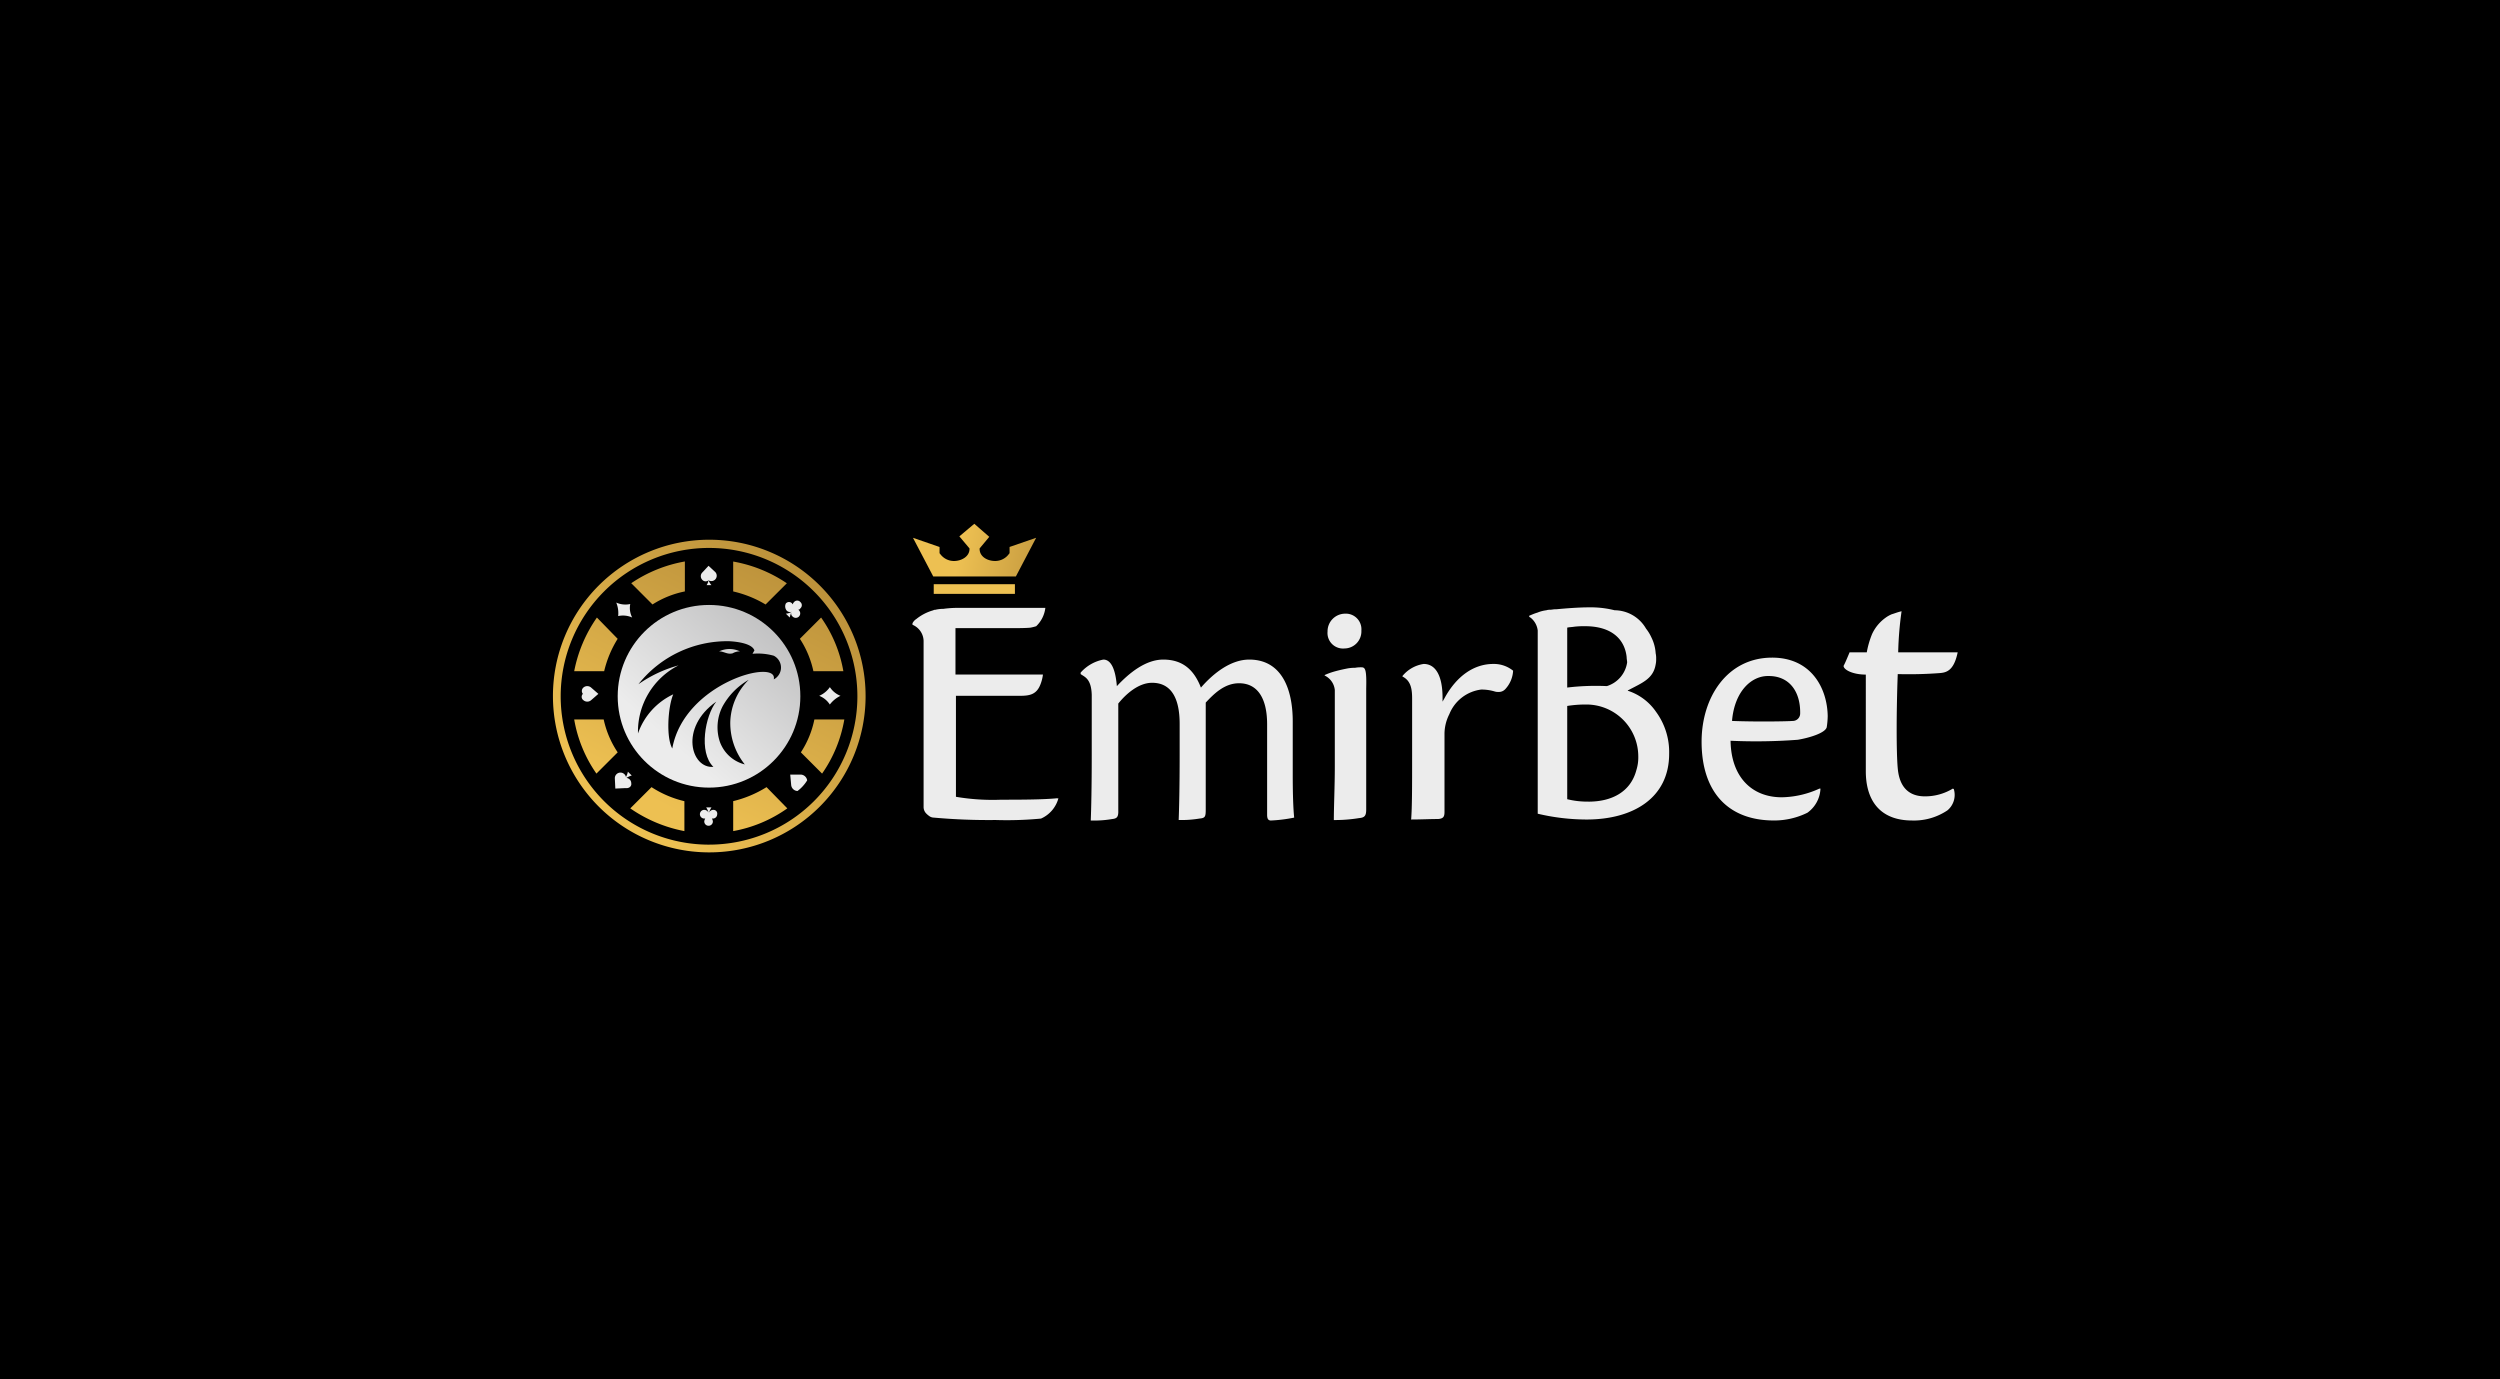 <svg xmlns="http://www.w3.org/2000/svg" xmlns:xlink="http://www.w3.org/1999/xlink" width="290" height="160" viewBox="0 0 290 160">
  <rect x="0" y="0" width="290" height="160" fill="#808080" stroke="none"/>
  <defs>
    <clipPath id="clip-path">
      <rect id="Rechteck_2" data-name="Rechteck 2" width="207" height="114"/>
    </clipPath>
    <linearGradient id="linear-gradient" x1="0.105" y1="0.733" x2="0.877" y2="-0.094" gradientUnits="objectBoundingBox">
      <stop offset="0.01" stop-color="#edc052"/>
      <stop offset="1" stop-color="#b28836"/>
    </linearGradient>
    <linearGradient id="linear-gradient-2" x1="0.109" y1="0.61" x2="0.954" y2="-0.335" gradientUnits="objectBoundingBox">
      <stop offset="0.01" stop-color="#ececec"/>
      <stop offset="1" stop-color="#aeaeaf"/>
    </linearGradient>
    <linearGradient id="linear-gradient-3" x1="0.199" y1="0.855" x2="0.757" y2="-0.215" xlink:href="#linear-gradient"/>
    <radialGradient id="radial-gradient" cx="0.506" cy="0.502" r="0.377" gradientTransform="translate(-1321.442 -1.64) rotate(180) scale(2.713 1)" gradientUnits="objectBoundingBox">
      <stop offset="0" stop-color="#2b2c30"/>
      <stop offset="0.55" stop-color="#101011"/>
      <stop offset="0.94"/>
    </radialGradient>
    <radialGradient id="radial-gradient-2" cx="-462.657" cy="-1.577" r="0.377" gradientTransform="translate(-0.868) scale(2.736 1)" xlink:href="#radial-gradient"/>
    <radialGradient id="radial-gradient-3" cx="-76.828" cy="-0.026" r="0.59" gradientTransform="translate(0.125) scale(0.75 1)" xlink:href="#radial-gradient"/>
    <linearGradient id="linear-gradient-4" x1="0.027" y1="4.865" x2="1.05" y2="4.945" xlink:href="#linear-gradient"/>
    <linearGradient id="linear-gradient-5" x1="0.018" y1="16.368" x2="1.052" y2="16.656" xlink:href="#linear-gradient"/>
    <clipPath id="clip-Benutzerdefiniertes_Format_1">
      <rect width="290" height="160"/>
    </clipPath>
  </defs>
  <g id="Benutzerdefiniertes_Format_1" data-name="Benutzerdefiniertes Format – 1" clip-path="url(#clip-Benutzerdefiniertes_Format_1)">
    <rect width="290" height="160"/>
    <g id="Benutzerdefiniertes_Format_1-2" data-name="Benutzerdefiniertes Format – 1" transform="translate(42 23)" clip-path="url(#clip-path)">
      <rect id="Rechteck_1" data-name="Rechteck 1" width="207" height="114"/>
      <g id="Emirbet_logo" data-name="Emirbet logo" transform="translate(22.142 37.759)">
        <circle id="Ellipse_1" data-name="Ellipse 1" cx="17.775" cy="17.775" r="17.775" transform="translate(0.299 2.123)"/>
        <g id="Gruppe_5" data-name="Gruppe 5" transform="translate(0)">
          <g id="Gruppe_2" data-name="Gruppe 2" transform="translate(0 1.849)">
            <path id="Pfad_1" data-name="Pfad 1" d="M18.184,11.03A18.134,18.134,0,1,0,36.346,29.137,18.134,18.134,0,0,0,18.184,11.03Zm0,35.371a17.209,17.209,0,1,1,17.21-17.209A17.209,17.209,0,0,1,18.184,46.4Z" transform="translate(-0.079 -11.03)" fill="url(#linear-gradient)"/>
            <circle id="Ellipse_2" data-name="Ellipse 2" cx="10.594" cy="10.594" r="10.594" transform="translate(7.511 7.567)" fill="url(#linear-gradient-2)"/>
            <path id="Pfad_2" data-name="Pfad 2" d="M21.655,28.593l2.466,2.466a11.043,11.043,0,0,1,3.756-1.514V26.07a16.048,16.048,0,0,0-6.222,2.522Zm11.826-2.522v3.476a12.849,12.849,0,0,1,3.758,1.515L39.706,28.6a16.038,16.038,0,0,0-6.222-2.522ZM42.9,44.4a10.928,10.928,0,0,1-1.567,3.812l2.461,2.466A15.531,15.531,0,0,0,46.373,44.4Zm.784-11.826L41.218,35.04A11.114,11.114,0,0,1,42.786,38.8h3.476a15.308,15.308,0,0,0-2.579-6.222Zm-26.009,0A16.192,16.192,0,0,0,15.039,38.8h3.476a12.412,12.412,0,0,1,1.567-3.756l-2.405-2.466ZM18.459,44.4h-3.42a15.531,15.531,0,0,0,2.579,6.278l2.466-2.466A11.033,11.033,0,0,1,18.46,44.4Zm5.551,7.847-2.466,2.466a16.44,16.44,0,0,0,6.278,2.636V53.876A12.07,12.07,0,0,1,24.009,52.248Zm13.341,0a13.115,13.115,0,0,1-3.869,1.625v3.476a15.621,15.621,0,0,0,6.278-2.636L37.35,52.247Z" transform="translate(-12.574 -23.548)" fill="url(#linear-gradient-3)"/>
            <path id="Pfad_3" data-name="Pfad 3" d="M103.515,30.762a1.648,1.648,0,0,1-.224.56h.56a1.889,1.889,0,0,1-.337-.56.623.623,0,0,0,.784-.953l-.784-.73-.73.784a.608.608,0,0,0,0,.84.527.527,0,0,0,.73.056Z" transform="translate(-85.465 -26.054)" fill="#ececec"/>
            <path id="Pfad_4" data-name="Pfad 4" d="M44.344,56.06a2.591,2.591,0,0,1,1.625.167,2.4,2.4,0,0,1-.224-1.567,2.591,2.591,0,0,1-1.625-.167,3.224,3.224,0,0,1,.224,1.567Z" transform="translate(-36.778 -47.203)" fill="#ececec"/>
            <path id="Pfad_5" data-name="Pfad 5" d="M20.406,113.943a.68.68,0,0,0,.9,0l.84-.73-.84-.73a.68.68,0,0,0-.9,0,.527.527,0,0,0-.056.73.48.48,0,0,0,.056.73Z" transform="translate(-16.876 -95.331)" fill="#ececec"/>
            <path id="Pfad_6" data-name="Pfad 6" d="M184.53,114a2.6,2.6,0,0,1,1.232,1.01A3.4,3.4,0,0,1,187,114a2.6,2.6,0,0,1-1.233-1.01A2.91,2.91,0,0,1,184.53,114Z" transform="translate(-153.644 -95.893)" fill="#ececec"/>
            <path id="Pfad_7" data-name="Pfad 7" d="M165.713,173.5H164.48l.113,1.233a.773.773,0,0,0,.73.673,4.417,4.417,0,0,0,1.122-1.232.779.779,0,0,0-.73-.673Z" transform="translate(-136.956 -146.256)" fill="#ececec"/>
            <path id="Pfad_8" data-name="Pfad 8" d="M45.031,172.827a.612.612,0,0,0-.56-.617,2.04,2.04,0,0,1,.617-.28l-.224-.224-.224-.224a2,2,0,0,1-.224.617.653.653,0,0,0-1.29.167l.056,1.177,1.177-.056c.447.056.73-.224.673-.56Z" transform="translate(-35.947 -144.576)" fill="#ececec"/>
            <path id="Pfad_9" data-name="Pfad 9" d="M103.521,196.51a.539.539,0,0,0-.5.337,2.059,2.059,0,0,1,.28-.617h-.617a2.041,2.041,0,0,1,.28.617.57.57,0,0,0-.5-.337.5.5,0,1,0,0,1.01h.113a.81.81,0,0,0-.113.337.5.5,0,0,0,.5.5h0a.5.5,0,0,0,.5-.5.784.784,0,0,0-.113-.337h.113a.5.5,0,0,0,.5-.5.427.427,0,0,0-.447-.505Z" transform="translate(-84.912 -165.176)" fill="#ececec"/>
            <path id="Pfad_10" data-name="Pfad 10" d="M161.213,54.331a.537.537,0,0,0,.56.113,1.373,1.373,0,0,1-.673.224l.224.224.224.224a3.105,3.105,0,0,1,.224-.673.435.435,0,0,0,.113.56.516.516,0,0,0,.73-.73.194.194,0,0,0-.113-.056.306.306,0,0,0,.28-.167.479.479,0,0,0,0-.73h0a.479.479,0,0,0-.73,0,.732.732,0,0,0-.167.28c0-.056-.056-.056-.056-.113a.479.479,0,0,0-.73,0,.765.765,0,0,0,.113.84Z" transform="translate(-134.082 -46.091)" fill="#ececec"/>
            <g id="Gruppe_1" data-name="Gruppe 1" transform="translate(9.862 11.77)">
              <path id="Pfad_11" data-name="Pfad 11" d="M117.779,107.971a7.2,7.2,0,0,0-2.129,4.821,7.678,7.678,0,0,0,1.682,4.987,4.149,4.149,0,0,1-2.915-2.692,5.33,5.33,0,0,1,.337-4.036,8,8,0,0,1,3.026-3.083Z" transform="translate(-104.94 -103.484)" fill="url(#radial-gradient)"/>
              <path id="Pfad_12" data-name="Pfad 12" d="M99.25,130.587c-1.737-1.682-.953-5.941.337-7.567C95.271,126.046,96.673,130.812,99.25,130.587Z" transform="translate(-90.502 -116.01)" fill="url(#radial-gradient-2)"/>
              <path id="Pfad_13" data-name="Pfad 13" d="M63.248,87.351c-.617,1.457-.84,4.987-.113,6.278,1.4-7.68,12.332-10.482,11.772-8.015a1.542,1.542,0,0,0,0-2.746,6.8,6.8,0,0,0-2.466-.224l.224-.393c-.28-.784-1.906-1.01-2.915-1.065a13.146,13.146,0,0,0-10.539,4.987,15.047,15.047,0,0,1,4.653-2.186,8.62,8.62,0,0,0-4.706,7.9,7.878,7.878,0,0,1,4.089-4.54Zm5.325-4.987a2.787,2.787,0,0,1,2.409,0,1.676,1.676,0,0,0-.84.224c-.617.167-1.01-.224-1.567-.224Z" transform="translate(-59.156 -81.183)" fill="url(#radial-gradient-3)"/>
            </g>
          </g>
          <g id="Gruppe_4" data-name="Gruppe 4" transform="translate(41.705)">
            <path id="Pfad_14" data-name="Pfad 14" d="M369.743,111.532c0,.673-.167.84-.729.9a12.2,12.2,0,0,1-2.466.167c.056-1.457.113-3.869.113-7.567V98.022c-.057-1.9-.841-2.075-1.289-2.409v-.167a4.688,4.688,0,0,1,2.636-1.514c1.122,0,1.457,1.737,1.567,3.083,1.457-1.567,3.363-3.083,5.381-3.083,2.3,0,3.586,1.233,4.371,3.252,1.457-1.682,3.476-3.252,5.605-3.252,3.7,0,5.045,3.306,5.045,7.175v6.056c0,2.351.056,4.036.167,5.1a17.556,17.556,0,0,1-2.692.337c-.337,0-.447-.224-.447-.673V101.442c0-3.195-1.233-4.764-3.252-4.764-1.737,0-2.971,1.29-3.869,2.242v12.389c0,.84-.056,1.01-.729,1.065a12.78,12.78,0,0,1-2.409.167c.056-1.457.113-3.869.113-7.568v-3.584c0-3.195-1.122-4.764-3.195-4.764-1.567,0-3.026,1.289-3.924,2.409v12.5h0Z" transform="translate(-345.866 -78.18)" fill="#ececec"/>
            <path id="Pfad_15" data-name="Pfad 15" d="M540.12,64.141a1.976,1.976,0,0,1-1.962,2.074,1.8,1.8,0,0,1-1.962-1.962,2.048,2.048,0,0,1,2.017-2.074,1.81,1.81,0,0,1,1.907,1.962Z" transform="translate(-488.047 -51.752)" fill="#ececec"/>
            <path id="Pfad_16" data-name="Pfad 16" d="M589.019,115c.113-1.457.113-3.812.113-7.287v-6.725c0-1.065-.113-2.074-1.122-2.579v-.056a3.919,3.919,0,0,1,2.466-1.4c1.4,0,2.186,1.4,2.186,3.924v.447l.224-.393c1.4-2.579,3.42-3.979,5.661-3.979a3.546,3.546,0,0,1,2.3.784,3.4,3.4,0,0,1-.9,2.129,1.017,1.017,0,0,1-.784.337,1.4,1.4,0,0,1-.448-.056,5.321,5.321,0,0,0-1.567-.224,4.6,4.6,0,0,0-3.7,2.859,5.09,5.09,0,0,0-.56,2.242V114.1c0,.56-.113.784-.73.84-1.01,0-2.017.056-3.139.056Z" transform="translate(-531.173 -80.693)" fill="#ececec"/>
            <path id="Pfad_17" data-name="Pfad 17" d="M808.734,107.782a3.622,3.622,0,0,1-1.514,2.8,8.7,8.7,0,0,1-3.869.9c-5.438,0-8.407-3.42-8.407-9.137,0-5.156,2.972-9.754,8.184-9.754,4.484,0,6.391,3.476,6.445,6.782a9.055,9.055,0,0,1-.113,1.29c-.167.673-2.017,1.233-3.363,1.457a64.285,64.285,0,0,1-7.792.113c.056,4.2,2.466,6.558,5.941,6.558a10.883,10.883,0,0,0,4.372-1.01h.113Zm-10.259-7.847c2.8.113,6.333.056,7.063,0a.862.862,0,0,0,.84-.84c.056-2.466-1.177-4.371-3.643-4.371-2.017-.056-3.979,1.794-4.261,5.213Z" transform="translate(-703.406 -77.065)" fill="#ececec"/>
            <path id="Pfad_18" data-name="Pfad 18" d="M905.88,81.081a6.189,6.189,0,0,1-3.252.9c-1.457,0-2.914-.673-3.139-3.252-.167-1.794-.167-6.5,0-10.931a47.71,47.71,0,0,0,4.821-.113c.784-.056,1.682-.224,2.13-2.409h-6.9a39.557,39.557,0,0,1,.393-4.764c-.337.056-1.065.337-1.122.337a3.62,3.62,0,0,0-.784.447,4.826,4.826,0,0,0-1.514,1.852,10.439,10.439,0,0,0-.617,2.129h-1.962a.049.049,0,0,0-.056.056c-.447,1.065-.5,1.177-.673,1.514,0,.447,1.065,1.01,2.579,1.01V79.064c0,3.306,1.567,5.718,5.381,5.718A6.939,6.939,0,0,0,905.26,83.6a2.333,2.333,0,0,0,.73-2.466l-.113-.056Z" transform="translate(-785.197 -50.363)" fill="#ececec"/>
            <path id="Pfad_19" data-name="Pfad 19" d="M265.81,80.256c-1.682.167-4.484.167-6.445.167a25.443,25.443,0,0,1-5.272-.337V68.37h7.461c1.122,0,1.906-.167,2.351-1.345a4.6,4.6,0,0,0,.28-1.122H254.039v-5.38h5.941c1.29,0,2.129,0,2.746-.056a5.811,5.811,0,0,0,.673-.167,3.491,3.491,0,0,0,1.065-2.129H254.094a12.539,12.539,0,0,0-1.457.113h-.113a4.247,4.247,0,0,0-.84.113.344.344,0,0,0-.224.056,5.456,5.456,0,0,0-1.962,1.01,1.2,1.2,0,0,0-.447.5v.167a2.085,2.085,0,0,1,1.29,1.852V81.265a1.069,1.069,0,0,0,.28.73,2.473,2.473,0,0,0,.393.337.9.9,0,0,0,.5.167,71.515,71.515,0,0,0,7.175.28,41.967,41.967,0,0,0,5.272-.167,3.589,3.589,0,0,0,2.017-2.351h-.167Z" transform="translate(-249.051 -48.416)" fill="#ececec"/>
            <path id="Pfad_20" data-name="Pfad 20" d="M538.451,99.28a3.785,3.785,0,0,0-.729.056h-.113a4.844,4.844,0,0,0-.953.113c-.56.113-1.01.224-1.4.337a7.9,7.9,0,0,0-1.065.393v.056a2.089,2.089,0,0,1,1.177,1.682v.167h0v8.692c0,2.351-.113,4.653-.113,6.222a17.278,17.278,0,0,0,2.915-.224c.672-.056.84-.28.84-1.01V101.746c.056-2.242-.113-2.466-.56-2.466Z" transform="translate(-486.377 -82.632)" fill="#ececec"/>
            <path id="Pfad_21" data-name="Pfad 21" d="M690.346,69.88a6.341,6.341,0,0,0-3.139-2.351.165.165,0,0,1-.112-.056c.056,0,.056-.056.113-.056,1.567-.84,2.859-1.289,3.139-2.972a2.761,2.761,0,0,0,.056-.673,2.549,2.549,0,0,0-.056-.617,4.807,4.807,0,0,0-.5-1.852,4.879,4.879,0,0,0-.617-1.009,4.241,4.241,0,0,0-3.644-2.132,11.391,11.391,0,0,0-2.972-.337c-1.177,0-2.636.113-3.812.224h-.113c-.224,0-.393.056-.617.056h0a1.106,1.106,0,0,0-.393.056,4.108,4.108,0,0,0-1.065.28c-.393.113-.73.28-.9.337a.105.105,0,0,0,0,.167c.056.056.113.056.167.113a2.231,2.231,0,0,1,.784,1.457V81.763a24.816,24.816,0,0,0,5.661.673c5.438,0,9.584-2.522,9.584-7.623a7.9,7.9,0,0,0-1.567-4.933Zm-10.259-9.7c.167-.056.5-.056.84-.113a10.061,10.061,0,0,1,1.233-.056c3.083,0,4.6,1.514,4.821,3.586,0,.224.056.447.056.617a3.386,3.386,0,0,1-2.351,2.746,28.205,28.205,0,0,0-4.6.167V60.183h0Zm2.466,20.179a9.659,9.659,0,0,1-2.466-.28V69.262a13.809,13.809,0,0,1,2.186-.167,6.023,6.023,0,0,1,6.056,6,4.917,4.917,0,0,1-.225,1.625c-.672,2.522-2.859,3.643-5.548,3.643Z" transform="translate(-604.136 -48.131)" fill="#ececec"/>
            <g id="Gruppe_3" data-name="Gruppe 3" transform="translate(0.058)">
              <path id="Pfad_22" data-name="Pfad 22" d="M251.736,6.111l-2.351-4.484,3.083,1.065V3.42l.056.056a1.964,1.964,0,0,0,1.625.84c.84,0,1.794-.5,1.794-1.4V2.859l-1.177-1.4L256.5,0l1.737,1.514-1.122,1.345v.056c0,.9.9,1.4,1.794,1.4a1.966,1.966,0,0,0,1.625-.84l.056-.056v-.73l3.083-1.065-2.351,4.484h-9.587Z" transform="translate(-249.385)" fill="url(#linear-gradient-4)"/>
              <rect id="Rechteck_1-2" data-name="Rechteck 1" width="9.417" height="1.122" transform="translate(2.408 7.008)" fill="url(#linear-gradient-5)"/>
            </g>
          </g>
        </g>
      </g>
    </g>
  </g>
</svg>
